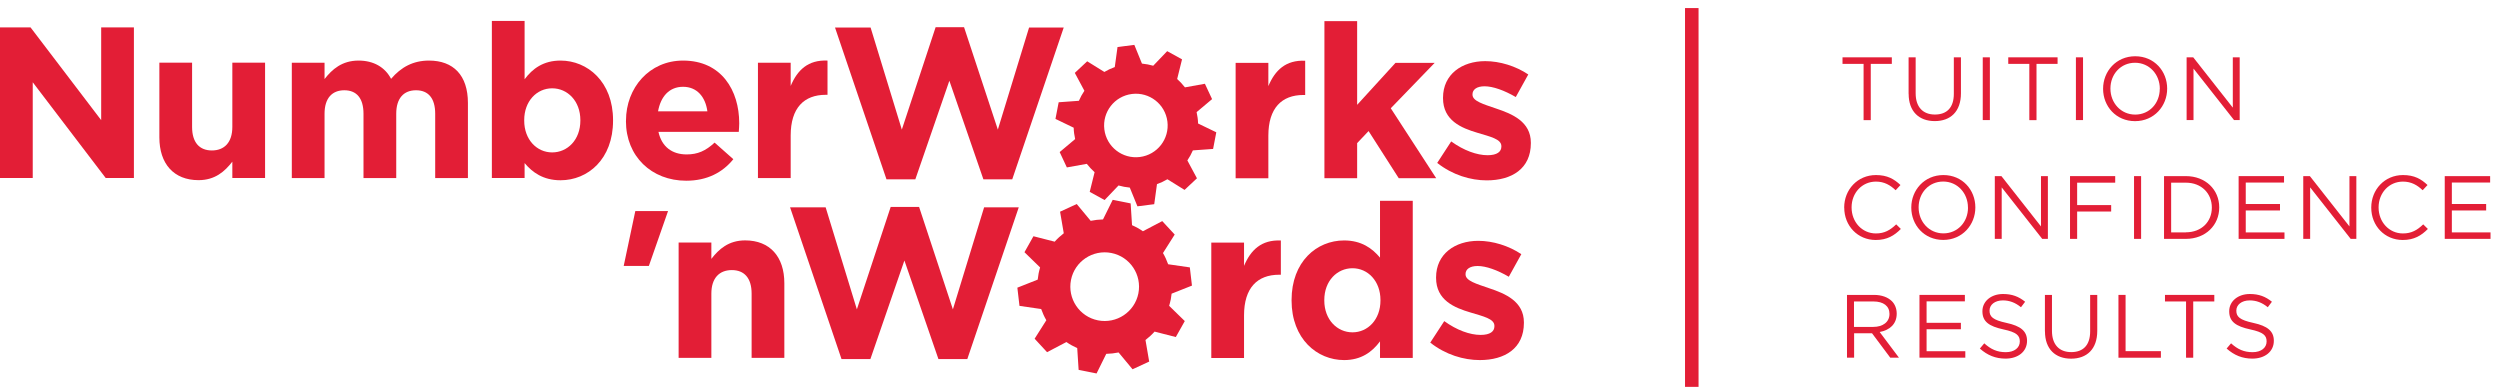 <svg xmlns="http://www.w3.org/2000/svg" width="231" height="36" viewBox="0 0 231 36" fill="none"><g clip-path="url(#clip0_14_80)"><path d="M0 2.532H2.823L9.349 11.101V2.532H12.373V16.449H9.768L3.025 7.601V16.449H0V2.532Z" fill="#E31E36"/><path d="M14.725 12.69V5.788H17.749V11.732C17.749 13.166 18.428 13.902 19.578 13.902C20.727 13.902 21.468 13.166 21.468 11.732V5.788H24.493V16.449H21.468V14.937C20.774 15.833 19.878 16.646 18.345 16.646C16.056 16.646 14.725 15.134 14.725 12.69Z" fill="#E31E36"/><path d="M26.963 5.794H29.988V7.305C30.682 6.41 31.599 5.597 33.132 5.597C34.525 5.597 35.576 6.213 36.136 7.285C37.068 6.192 38.187 5.597 39.637 5.597C41.885 5.597 43.236 6.948 43.236 9.516V16.454H40.212V10.51C40.212 9.076 39.575 8.341 38.441 8.341C37.306 8.341 36.612 9.076 36.612 10.51V16.454H33.587V10.51C33.587 9.076 32.95 8.341 31.816 8.341C30.682 8.341 29.988 9.076 29.988 10.51V16.454H26.963V5.794Z" fill="#E31E36"/><path d="M48.473 15.056V16.449H45.448V1.936H48.473V7.326C49.208 6.332 50.223 5.597 51.793 5.597C54.279 5.597 56.646 7.544 56.646 11.106V11.147C56.646 14.709 54.32 16.656 51.793 16.656C50.182 16.656 49.188 15.921 48.473 15.067V15.056ZM53.626 11.142V11.101C53.626 9.33 52.435 8.16 51.021 8.16C49.607 8.16 48.437 9.335 48.437 11.101V11.142C48.437 12.913 49.612 14.083 51.021 14.083C52.43 14.083 53.626 12.928 53.626 11.142Z" fill="#E31E36"/><path d="M57.842 11.183V11.142C57.842 8.098 60.012 5.597 63.114 5.597C66.673 5.597 68.304 8.362 68.304 11.385C68.304 11.623 68.283 11.903 68.263 12.183H60.841C61.141 13.555 62.094 14.269 63.446 14.269C64.461 14.269 65.197 13.948 66.03 13.177L67.76 14.709C66.766 15.942 65.331 16.698 63.404 16.698C60.204 16.698 57.837 14.45 57.837 11.189L57.842 11.183ZM65.362 10.288C65.181 8.936 64.389 8.02 63.114 8.02C61.84 8.02 61.048 8.916 60.804 10.288H65.357H65.362Z" fill="#E31E36"/><path d="M70.034 5.794H73.059V7.942C73.675 6.472 74.669 5.514 76.462 5.597V8.76H76.301C74.291 8.76 73.059 9.972 73.059 12.519V16.454H70.034V5.794Z" fill="#E31E36"/><path d="M77.161 2.547H80.444L83.329 11.976L86.452 2.511H89.078L92.201 11.976L95.086 2.547H98.287L93.532 16.568H90.865L87.721 7.461L84.577 16.568H81.91L77.156 2.547H77.161Z" fill="#E31E36"/><path d="M114.172 5.809H117.196V7.958C117.813 6.487 118.807 5.53 120.599 5.612V8.776H120.439C118.429 8.776 117.196 9.987 117.196 12.535V16.47H114.172V5.809Z" fill="#E31E36"/><path d="M122.376 1.952H125.4V9.687L128.943 5.809H132.563L128.508 10.003L132.703 16.465H129.243L126.457 12.11L125.4 13.223V16.465H122.376V1.952Z" fill="#E31E36"/><path d="M132.796 15.056L134.091 13.068C135.246 13.902 136.458 14.342 137.452 14.342C138.328 14.342 138.727 14.021 138.727 13.544V13.503C138.727 12.845 137.691 12.628 136.52 12.271C135.029 11.831 133.335 11.137 133.335 9.071V9.03C133.335 6.86 135.086 5.649 137.235 5.649C138.587 5.649 140.058 6.104 141.213 6.881L140.058 8.967C139.001 8.351 137.95 7.973 137.173 7.973C136.437 7.973 136.059 8.289 136.059 8.709V8.75C136.059 9.345 137.074 9.625 138.229 10.024C139.721 10.521 141.451 11.235 141.451 13.187V13.229C141.451 15.595 139.68 16.666 137.375 16.666C135.883 16.666 134.21 16.169 132.802 15.056H132.796Z" fill="#E31E36"/><path d="M62.705 22.408H65.73V23.92C66.424 23.024 67.32 22.212 68.853 22.212C71.142 22.212 72.473 23.723 72.473 26.167V33.069H69.449V27.125C69.449 25.691 68.77 24.956 67.621 24.956C66.471 24.956 65.73 25.691 65.73 27.125V33.069H62.705V22.408Z" fill="#E31E36"/><path d="M73.007 19.157H76.29L79.175 28.585L82.299 19.121H84.924L88.047 28.585L90.932 19.157H94.133L89.379 33.178H86.711L83.567 24.07L80.424 33.178H77.756L73.002 19.157H73.007Z" fill="#E31E36"/><path d="M111.924 22.419H114.949V24.567C115.565 23.097 116.559 22.139 118.351 22.222V25.385H118.191C116.181 25.385 114.949 26.597 114.949 29.144V33.079H111.924V22.419Z" fill="#E31E36"/><path d="M119.341 27.767V27.726C119.341 24.169 121.666 22.217 124.194 22.217C125.804 22.217 126.799 22.952 127.513 23.806V18.556H130.538V33.074H127.513V31.541C126.778 32.535 125.763 33.271 124.194 33.271C121.707 33.271 119.341 31.324 119.341 27.762V27.767ZM127.555 27.767V27.726C127.555 25.955 126.379 24.785 124.97 24.785C123.562 24.785 122.365 25.939 122.365 27.726V27.767C122.365 29.538 123.556 30.708 124.97 30.708C126.384 30.708 127.555 29.532 127.555 27.767Z" fill="#E31E36"/><path d="M132.154 31.66L133.449 29.672C134.604 30.506 135.816 30.946 136.81 30.946C137.686 30.946 138.084 30.625 138.084 30.149V30.107C138.084 29.45 137.048 29.232 135.878 28.875C134.386 28.435 132.693 27.741 132.693 25.675V25.634C132.693 23.465 134.443 22.253 136.593 22.253C137.945 22.253 139.415 22.709 140.57 23.485L139.415 25.572C138.359 24.956 137.307 24.578 136.531 24.578C135.795 24.578 135.417 24.893 135.417 25.313V25.354C135.417 25.95 136.432 26.229 137.587 26.628C139.079 27.125 140.809 27.84 140.809 29.791V29.833C140.809 32.199 139.037 33.271 136.733 33.271C135.241 33.271 133.568 32.774 132.159 31.66H132.154Z" fill="#E31E36"/><path d="M112.09 13.762L112.385 12.224L110.702 11.411C110.696 11.235 110.686 11.059 110.66 10.883C110.634 10.707 110.603 10.531 110.567 10.36L111.996 9.159L111.333 7.74L109.49 8.072C109.272 7.792 109.029 7.533 108.77 7.3L109.22 5.483L107.848 4.727L106.558 6.073C106.221 5.975 105.874 5.913 105.517 5.876L104.813 4.147L103.259 4.344L103.005 6.197C102.669 6.317 102.347 6.467 102.042 6.648L100.457 5.664L99.312 6.736L100.198 8.388C100.001 8.678 99.83 8.988 99.69 9.314L97.821 9.449L97.525 10.987L99.209 11.8C99.214 11.976 99.224 12.152 99.25 12.328C99.276 12.504 99.307 12.68 99.343 12.851L97.914 14.052L98.577 15.47L100.421 15.139C100.638 15.419 100.882 15.678 101.141 15.911L100.69 17.728L102.063 18.484L103.352 17.138C103.689 17.236 104.036 17.298 104.393 17.334L105.098 19.064L106.651 18.867L106.905 17.013C107.242 16.894 107.563 16.744 107.869 16.563L109.453 17.547L110.598 16.475L109.712 14.823C109.909 14.533 110.08 14.223 110.22 13.896L112.09 13.762ZM105.32 14.507C103.71 14.709 102.244 13.57 102.042 11.96C101.84 10.35 102.979 8.885 104.59 8.683C106.201 8.481 107.667 9.62 107.869 11.23C108.07 12.84 106.931 14.306 105.32 14.507Z" fill="#E31E36"/><path d="M108.174 27.705C108.21 27.513 108.236 27.327 108.257 27.135L110.137 26.39L109.94 24.707L107.936 24.417C107.806 24.055 107.651 23.708 107.459 23.382L108.542 21.673L107.392 20.43L105.605 21.368C105.294 21.15 104.958 20.964 104.6 20.808L104.471 18.794L102.814 18.463L101.918 20.275C101.529 20.285 101.151 20.327 100.778 20.405L99.489 18.851L97.95 19.561L98.292 21.554C97.992 21.787 97.707 22.046 97.453 22.331L95.49 21.828L94.661 23.304L96.106 24.712C96.055 24.893 96.003 25.08 95.967 25.266C95.93 25.458 95.904 25.644 95.884 25.836L94.004 26.581L94.2 28.264L96.205 28.554C96.334 28.916 96.49 29.263 96.681 29.59L95.599 31.298L96.749 32.541L98.535 31.604C98.846 31.821 99.183 32.007 99.535 32.163L99.665 34.177L101.322 34.508L102.218 32.696C102.606 32.686 102.984 32.644 103.357 32.567L104.647 34.12L106.185 33.41L105.843 31.417C106.144 31.184 106.429 30.925 106.682 30.64L108.645 31.143L109.474 29.667L108.029 28.259C108.081 28.078 108.133 27.891 108.169 27.705H108.174ZM105.186 27.11C104.844 28.828 103.171 29.942 101.451 29.6C99.732 29.258 98.618 27.586 98.96 25.867C99.302 24.148 100.975 23.035 102.694 23.377C104.414 23.718 105.527 25.39 105.186 27.11Z" fill="#E31E36"/><path d="M58.702 19.504H61.727L59.955 24.573H57.63L58.702 19.504Z" fill="#E31E36"/><path d="M172.195 5.902H170.248V5.297H174.805V5.902H172.858V11.101H172.195V5.902Z" fill="#E31E36"/><path d="M176.354 8.667V5.297H177.007V8.626C177.007 9.879 177.669 10.583 178.783 10.583C179.897 10.583 180.534 9.936 180.534 8.667V5.297H181.191V8.621C181.191 10.314 180.223 11.189 178.773 11.189C177.322 11.189 176.359 10.308 176.359 8.667H176.354Z" fill="#E31E36"/><path d="M183.206 5.297H183.864V11.095H183.206V5.297Z" fill="#E31E36"/><path d="M187.51 5.902H185.563V5.297H190.12V5.902H188.173V11.101H187.51V5.902Z" fill="#E31E36"/><path d="M191.814 5.297H192.472V11.095H191.814V5.297Z" fill="#E31E36"/><path d="M194.326 8.212V8.196C194.326 6.596 195.528 5.198 197.294 5.198C199.06 5.198 200.246 6.581 200.246 8.18V8.196C200.246 9.796 199.044 11.194 197.278 11.194C195.512 11.194 194.326 9.811 194.326 8.212ZM199.567 8.212V8.196C199.567 6.881 198.604 5.799 197.278 5.799C195.952 5.799 195.004 6.86 195.004 8.175V8.191C195.004 9.506 195.968 10.588 197.294 10.588C198.62 10.588 199.562 9.527 199.562 8.212H199.567Z" fill="#E31E36"/><path d="M202.043 5.297H202.654L206.311 9.946V5.297H206.948V11.095H206.425L202.68 6.337V11.095H202.043V5.297Z" fill="#E31E36"/><path d="M170.403 19.188V19.172C170.403 17.531 171.63 16.175 173.34 16.175C174.391 16.175 175.023 16.547 175.603 17.096L175.158 17.578C174.665 17.112 174.122 16.78 173.334 16.78C172.05 16.78 171.087 17.826 171.087 19.157V19.172C171.087 20.513 172.055 21.57 173.334 21.57C174.132 21.57 174.65 21.264 175.209 20.731L175.639 21.155C175.033 21.766 174.37 22.175 173.319 22.175C171.646 22.175 170.408 20.86 170.408 19.193L170.403 19.188Z" fill="#E31E36"/><path d="M176.603 19.188V19.172C176.603 17.573 177.804 16.175 179.57 16.175C181.336 16.175 182.522 17.557 182.522 19.157V19.172C182.522 20.772 181.321 22.17 179.555 22.17C177.789 22.17 176.603 20.788 176.603 19.188ZM181.839 19.188V19.172C181.839 17.857 180.875 16.775 179.55 16.775C178.224 16.775 177.281 17.837 177.281 19.152V19.167C177.281 20.482 178.244 21.564 179.57 21.564C180.896 21.564 181.844 20.503 181.844 19.188H181.839Z" fill="#E31E36"/><path d="M184.314 16.273H184.931L188.587 20.922V16.273H189.224V22.072H188.701L184.957 17.314V22.072H184.32V16.273H184.314Z" fill="#E31E36"/><path d="M191.275 16.273H195.445V16.879H191.928V18.95H195.072V19.545H191.928V22.072H191.27V16.273H191.275Z" fill="#E31E36"/><path d="M197.185 16.273H197.838V22.072H197.185V16.273Z" fill="#E31E36"/><path d="M199.956 16.273H201.971C203.794 16.273 205.057 17.526 205.057 19.157V19.172C205.057 20.803 203.799 22.072 201.971 22.072H199.956V16.273ZM201.971 21.466C203.436 21.466 204.374 20.472 204.374 19.188V19.172C204.374 17.888 203.436 16.879 201.971 16.879H200.614V21.471H201.971V21.466Z" fill="#E31E36"/><path d="M206.849 16.273H211.045V16.868H207.507V18.851H210.672V19.447H207.507V21.476H211.086V22.072H206.849V16.273Z" fill="#E31E36"/><path d="M212.816 16.273H213.432L217.089 20.922V16.273H217.726V22.072H217.203L213.458 17.314V22.072H212.821V16.273H212.816Z" fill="#E31E36"/><path d="M219.104 19.188V19.172C219.104 17.531 220.331 16.175 222.04 16.175C223.092 16.175 223.723 16.547 224.304 17.096L223.853 17.578C223.366 17.112 222.817 16.78 222.03 16.78C220.745 16.78 219.782 17.826 219.782 19.157V19.172C219.782 20.513 220.751 21.57 222.03 21.57C222.827 21.57 223.351 21.264 223.905 20.731L224.335 21.155C223.729 21.766 223.066 22.175 222.014 22.175C220.341 22.175 219.104 20.86 219.104 19.193V19.188Z" fill="#E31E36"/><path d="M225.894 16.273H230.089V16.868H226.551V18.851H229.721V19.447H226.551V21.476H230.13V22.072H225.894V16.273Z" fill="#E31E36"/><path d="M170.662 27.249H173.158C173.873 27.249 174.443 27.467 174.81 27.829C175.09 28.109 175.256 28.518 175.256 28.973V28.989C175.256 29.952 174.593 30.511 173.681 30.677L175.463 33.048H174.66L172.977 30.796H171.32V33.048H170.662V27.249ZM173.096 30.206C173.966 30.206 174.588 29.76 174.588 29.015V28.999C174.588 28.285 174.039 27.855 173.101 27.855H171.309V30.211H173.091L173.096 30.206Z" fill="#E31E36"/><path d="M177.359 27.249H181.554V27.845H178.016V29.828H181.186V30.423H178.016V32.453H181.595V33.048H177.359V27.249Z" fill="#E31E36"/><path d="M182.942 32.204L183.346 31.723C183.952 32.272 184.532 32.541 185.335 32.541C186.138 32.541 186.63 32.127 186.63 31.557V31.541C186.63 31.003 186.34 30.698 185.122 30.439C183.786 30.149 183.175 29.719 183.175 28.766V28.751C183.175 27.84 183.978 27.166 185.081 27.166C185.925 27.166 186.531 27.405 187.122 27.881L186.738 28.388C186.2 27.948 185.661 27.757 185.065 27.757C184.309 27.757 183.833 28.171 183.833 28.694V28.709C183.833 29.258 184.133 29.564 185.407 29.838C186.702 30.118 187.298 30.594 187.298 31.479V31.495C187.298 32.489 186.469 33.136 185.314 33.136C184.392 33.136 183.641 32.831 182.942 32.209V32.204Z" fill="#E31E36"/><path d="M188.95 30.62V27.249H189.602V30.578C189.602 31.831 190.265 32.535 191.379 32.535C192.493 32.535 193.13 31.888 193.13 30.62V27.249H193.787V30.573C193.787 32.266 192.819 33.141 191.369 33.141C189.918 33.141 188.955 32.261 188.955 30.62H188.95Z" fill="#E31E36"/><path d="M195.745 27.249H196.403V32.447H199.666V33.053H195.745V27.254V27.249Z" fill="#E31E36"/><path d="M201.991 27.855H200.044V27.249H204.602V27.855H202.654V33.053H201.991V27.855Z" fill="#E31E36"/><path d="M205.741 32.204L206.15 31.723C206.756 32.272 207.336 32.541 208.139 32.541C208.942 32.541 209.434 32.127 209.434 31.557V31.541C209.434 31.003 209.144 30.698 207.927 30.439C206.59 30.149 205.979 29.719 205.979 28.766V28.751C205.979 27.84 206.782 27.166 207.885 27.166C208.729 27.166 209.335 27.405 209.926 27.881L209.543 28.388C209.004 27.948 208.465 27.757 207.87 27.757C207.114 27.757 206.637 28.171 206.637 28.694V28.709C206.637 29.258 206.937 29.564 208.212 29.838C209.506 30.118 210.102 30.594 210.102 31.479V31.495C210.102 32.489 209.273 33.136 208.118 33.136C207.196 33.136 206.445 32.831 205.746 32.209L205.741 32.204Z" fill="#E31E36"/><path d="M156.321 0.746V35.746" stroke="#E31E36" stroke-width="1.25" stroke-miterlimit="10"/></g><defs><clipPath id="clip0_14_80"><rect width="230.125" height="35" fill="white" transform="translate(0 0.746)"/></clipPath></defs></svg>
